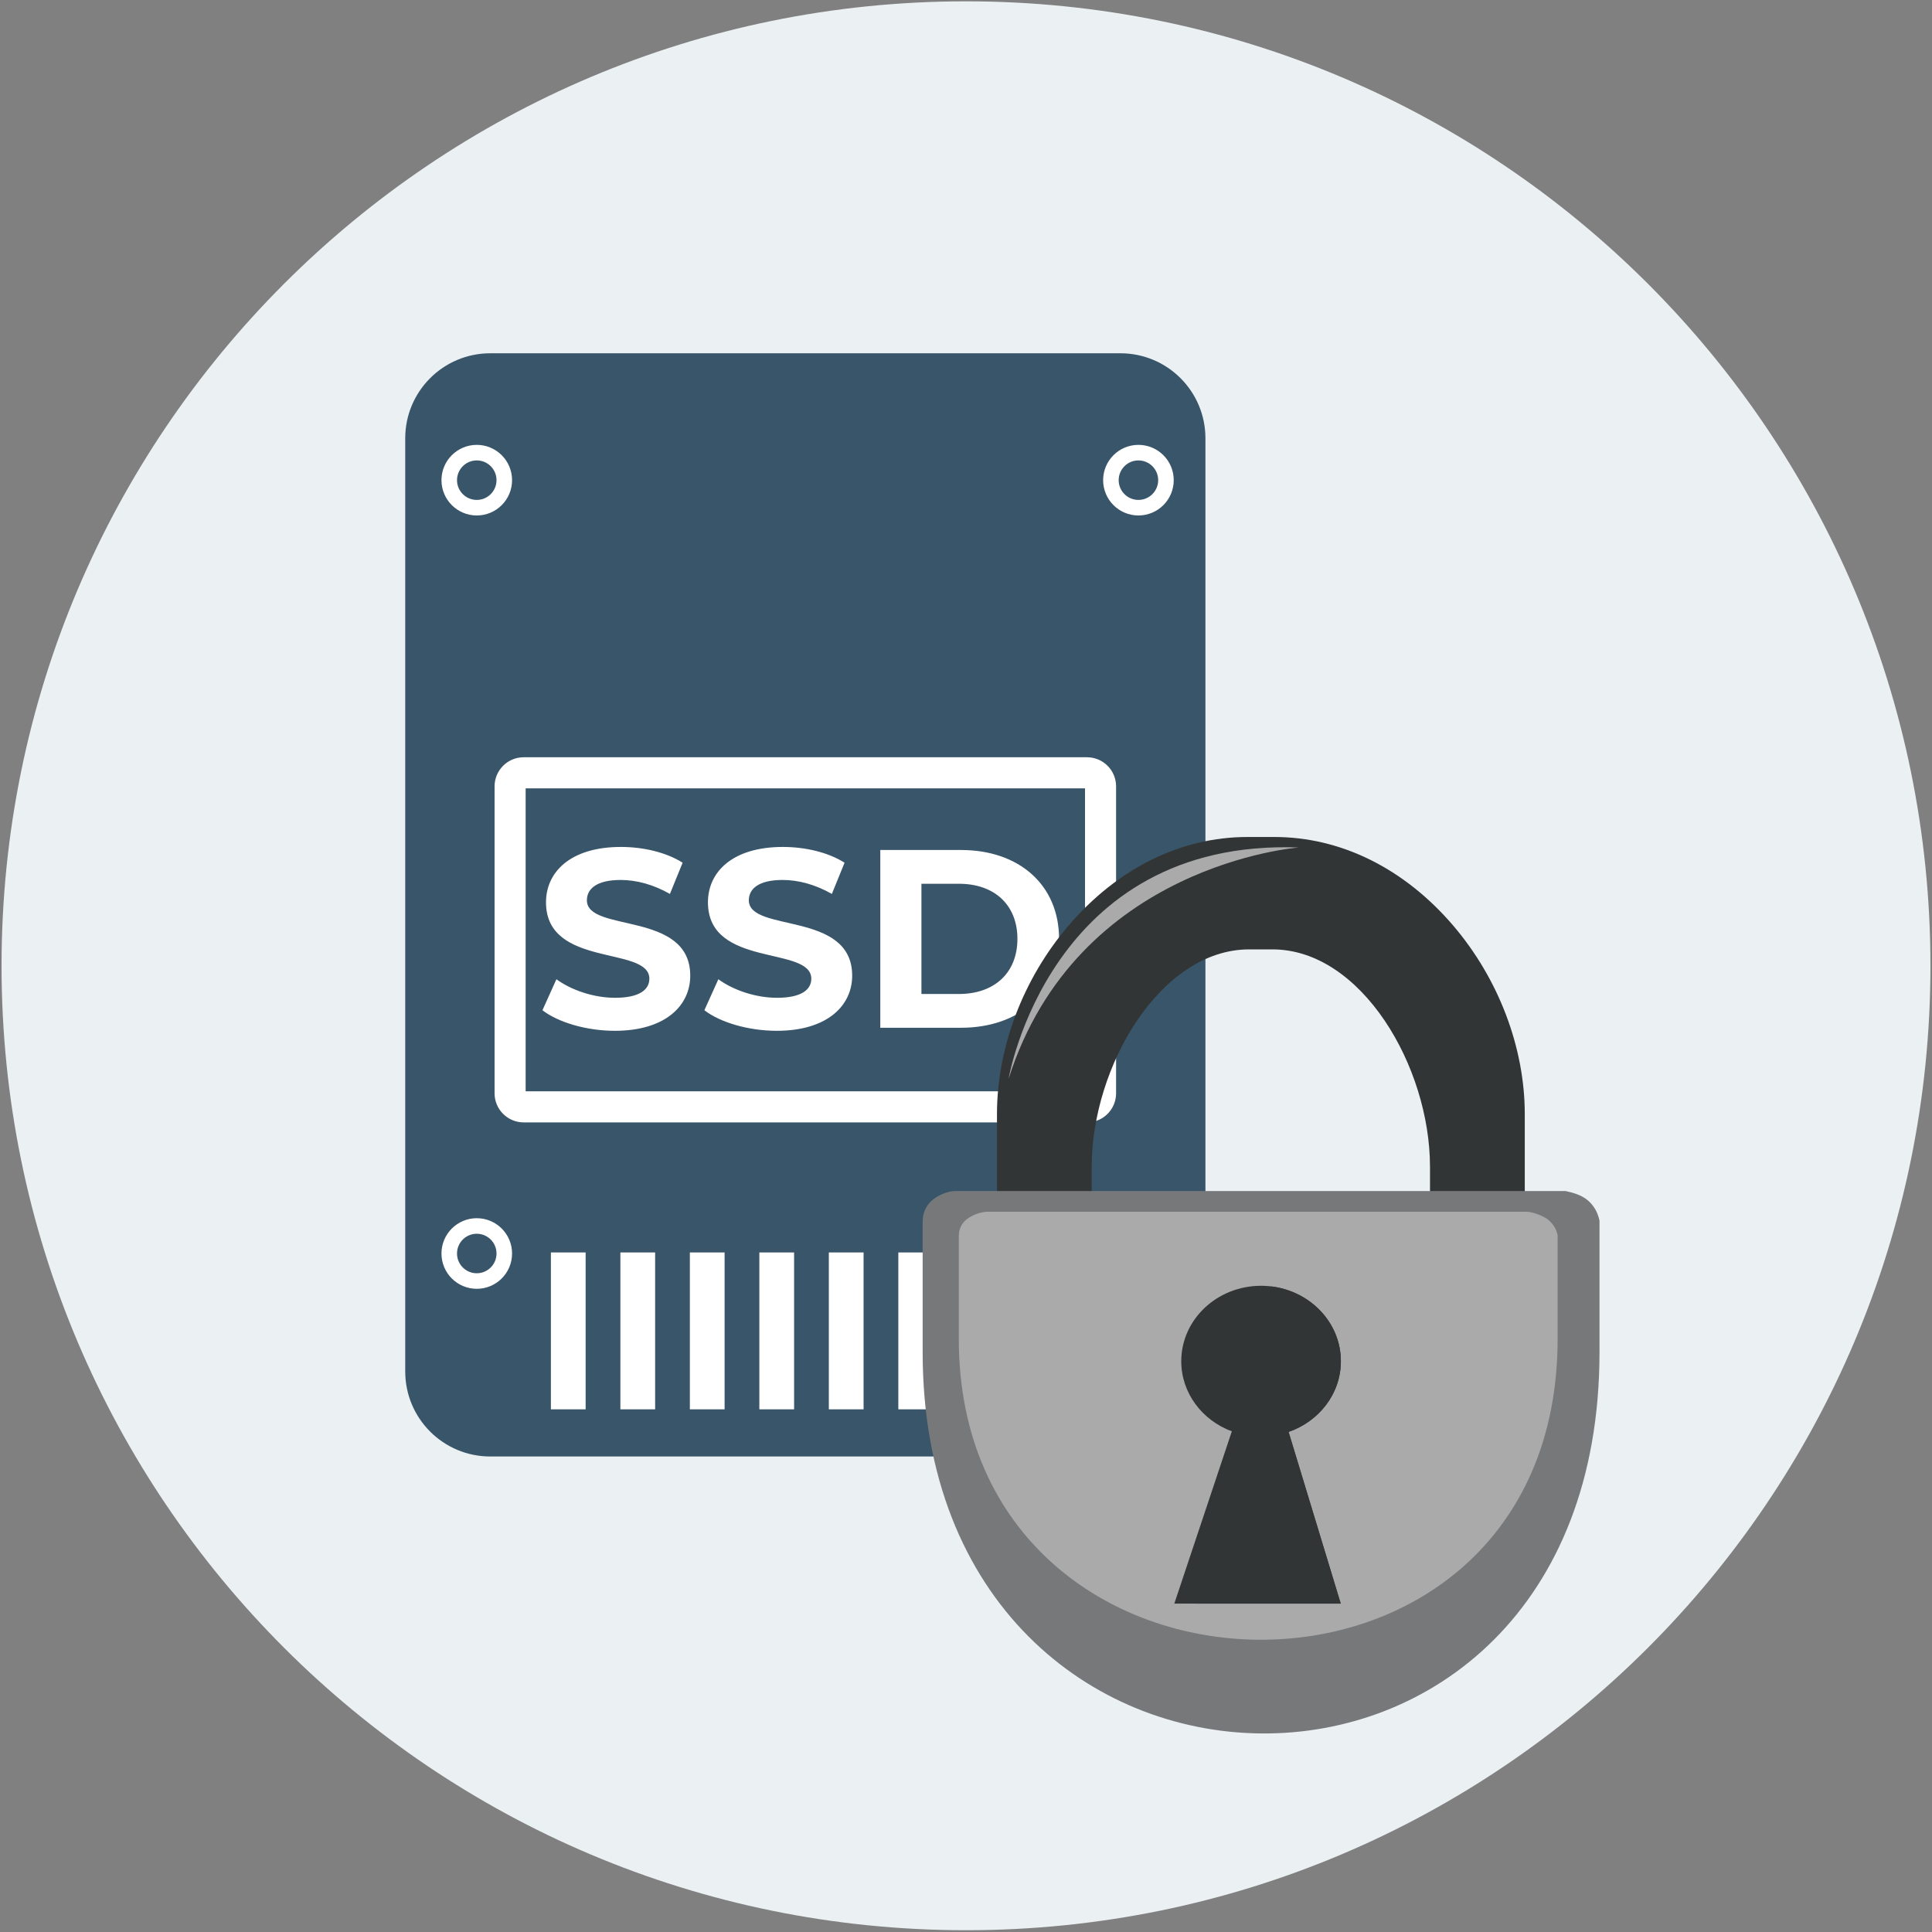 <svg width="784" height="784" viewBox="0 0 784 784" fill="none" xmlns="http://www.w3.org/2000/svg">
<rect x="0" y="0" width="784" height="784" fill="#808080" stroke="none"/>
<path d="M391.999 783.279C608.147 783.279 783.369 608.057 783.369 391.909C783.369 175.761 608.147 0.539 391.999 0.539C175.851 0.539 0.629 175.761 0.629 391.909C0.629 608.057 175.851 783.279 391.999 783.279Z" fill="#EBF0F3"/>
<path d="M454.661 143.359H198.941C179.888 143.359 164.441 158.806 164.441 177.859V556.539C164.441 575.593 179.888 591.039 198.941 591.039H454.661C473.715 591.039 489.161 575.593 489.161 556.539V177.859C489.161 158.806 473.715 143.359 454.661 143.359Z" fill="#39556A"/>
<path d="M441.1 313.6H212.5C209.462 313.6 207 316.062 207 319.1V443.66C207 446.697 209.462 449.16 212.5 449.16H441.1C444.138 449.16 446.6 446.697 446.6 443.66V319.1C446.6 316.062 444.138 313.6 441.1 313.6Z" stroke="white" stroke-width="12.61" stroke-miterlimit="10"/>
<path d="M249.493 418.297C270.103 418.297 280.099 407.992 280.099 395.935C280.099 369.451 238.157 378.623 238.157 365.329C238.157 360.795 241.97 357.085 251.863 357.085C258.252 357.085 265.157 358.94 271.855 362.753L277.007 350.078C270.309 345.853 261.035 343.689 251.966 343.689C231.459 343.689 221.566 353.891 221.566 366.154C221.566 392.947 263.508 383.672 263.508 397.172C263.508 401.603 259.489 404.901 249.596 404.901C240.94 404.901 231.871 401.809 225.791 397.378L220.124 409.95C226.513 414.896 238.054 418.297 249.493 418.297ZM315.207 418.297C335.817 418.297 345.813 407.992 345.813 395.935C345.813 369.451 303.872 378.623 303.872 365.329C303.872 360.795 307.685 357.085 317.578 357.085C323.967 357.085 330.871 358.94 337.569 362.753L342.722 350.078C336.024 345.853 326.749 343.689 317.681 343.689C297.174 343.689 287.281 353.891 287.281 366.154C287.281 392.947 329.222 383.672 329.222 397.172C329.222 401.603 325.203 404.901 315.31 404.901C306.654 404.901 297.586 401.809 291.506 397.378L285.838 409.95C292.227 414.896 303.769 418.297 315.207 418.297ZM357.22 417.061H389.99C413.589 417.061 429.768 402.84 429.768 380.993C429.768 359.146 413.589 344.926 389.99 344.926H357.22V417.061ZM373.915 403.355V358.631H389.166C403.49 358.631 412.867 367.184 412.867 380.993C412.867 394.802 403.49 403.355 389.166 403.355H373.915Z" fill="white"/>
<path d="M237.651 508.24H223.551V571.9H237.651V508.24Z" fill="white"/>
<path d="M265.85 508.24H251.75V571.9H265.85V508.24Z" fill="white"/>
<path d="M294.041 508.24H279.941V571.9H294.041V508.24Z" fill="white"/>
<path d="M322.241 508.24H308.141V571.9H322.241V508.24Z" fill="white"/>
<path d="M350.44 508.24H336.34V571.9H350.44V508.24Z" fill="white"/>
<path d="M378.639 508.24H364.539V571.9H378.639V508.24Z" fill="white"/>
<path d="M406.838 508.24H392.738V571.9H406.838V508.24Z" fill="white"/>
<path d="M435.041 508.24H420.941V571.9H435.041V508.24Z" fill="white"/>
<path d="M193.471 519.84C199.64 519.84 204.641 514.839 204.641 508.67C204.641 502.501 199.64 497.5 193.471 497.5C187.302 497.5 182.301 502.501 182.301 508.67C182.301 514.839 187.302 519.84 193.471 519.84Z" stroke="white" stroke-width="6.31" stroke-miterlimit="10"/>
<path d="M461.971 519.84C468.14 519.84 473.141 514.839 473.141 508.67C473.141 502.501 468.14 497.5 461.971 497.5C455.802 497.5 450.801 502.501 450.801 508.67C450.801 514.839 455.802 519.84 461.971 519.84Z" stroke="white" stroke-width="6.31" stroke-miterlimit="10"/>
<path d="M193.471 206.02C199.64 206.02 204.641 201.019 204.641 194.85C204.641 188.681 199.64 183.68 193.471 183.68C187.302 183.68 182.301 188.681 182.301 194.85C182.301 201.019 187.302 206.02 193.471 206.02Z" stroke="white" stroke-width="6.31" stroke-miterlimit="10"/>
<path d="M461.971 206.02C468.14 206.02 473.141 201.019 473.141 194.85C473.141 188.681 468.14 183.68 461.971 183.68C455.802 183.68 450.801 188.681 450.801 194.85C450.801 201.019 455.802 206.02 461.971 206.02Z" stroke="white" stroke-width="6.31" stroke-miterlimit="10"/>
<path d="M443 488.14V473.51C443 432.7 470.91 385.26 506.91 385.26H516.38C552.38 385.26 580.29 432.7 580.29 473.51V488.14H618.75V452.14C618.75 425.14 608.17 397.25 589.75 375.65C569.92 352.44 544.15 339.65 517.16 339.65H506.16C479.16 339.65 453.39 352.43 433.57 375.65C415.12 397.25 404.57 425.13 404.57 452.14V488.14H443Z" fill="#323535"/>
<path d="M648.28 492.66C647.409 490.433 645.984 488.464 644.14 486.94C641.49 484.86 638.44 484 635.31 483.32H387.06C383.766 483.678 380.655 485.015 378.13 487.16C376.119 488.951 374.835 491.416 374.52 494.09C374.52 494.51 374.46 495.04 374.41 495.56V548.72C374.41 752.45 649.07 757.55 649.07 548.72V495.3C648.876 494.401 648.611 493.518 648.28 492.66Z" fill="#77787A"/>
<path d="M642.592 495.74C641.734 493.662 640.357 491.841 638.592 490.45C636.051 488.713 633.153 487.569 630.112 487.1H391.662C388.515 487.422 385.532 488.66 383.082 490.66C381.16 492.284 379.921 494.573 379.612 497.07C379.612 497.46 379.562 497.95 379.512 498.43V547.63C379.512 736.2 643.332 740.93 643.332 547.63V498.19C643.148 497.355 642.9 496.536 642.592 495.74Z" fill="#77787A"/>
<path d="M631.398 499.091C630.592 497.294 629.331 495.739 627.738 494.581C625.362 493.087 622.697 492.113 619.918 491.721H400.268C397.409 491.974 394.675 493.012 392.368 494.721C390.627 496.056 389.479 498.019 389.168 500.191C389.168 500.521 389.168 500.941 389.078 501.351V543.301C389.078 704.081 632.078 708.111 632.078 543.301V501.171C631.911 500.459 631.684 499.763 631.398 499.091Z" fill="#AAAAAA"/>
<path d="M544.121 552.38C544.121 535.48 529.611 521.77 511.731 521.77C493.851 521.77 479.351 535.48 479.351 552.38C479.351 565.32 487.861 576.38 499.871 580.83L476.531 650.74H544.091L522.921 581.07C535.281 576.78 544.121 565.57 544.121 552.38Z" fill="#323535"/>
<path d="M544.119 552.381C544.119 536.891 531.939 524.101 516.119 522.061C500.319 524.061 488.119 536.891 488.119 552.381C488.119 565.321 496.629 576.381 508.649 580.831L485.309 650.741H544.049L522.879 581.071C535.279 576.781 544.119 565.571 544.119 552.381Z" fill="#323535"/>
<path d="M409.289 437.759C409.289 437.759 425.659 340.139 527.069 343.909C527.059 343.919 436.999 350.529 409.289 437.759Z" fill="#AAAAAA"/>
<g style="mix-blend-mode:screen">
<path d="M397.5 503.39C397.5 503.39 394.3 511.59 398 518.75C401.7 525.91 442.72 515.3 441.73 505.57C440.74 495.84 403.66 488.54 397.5 503.39Z" fill="#AAAAAA"/>
</g>
<g style="mix-blend-mode:screen">
<path d="M396.501 538.06C396.501 538.06 394.911 545.37 396.751 551.77C398.591 558.17 419.001 548.69 418.491 540C417.981 531.31 399.561 524.81 396.501 538.06Z" fill="#AAAAAA"/>
</g>
</svg>

